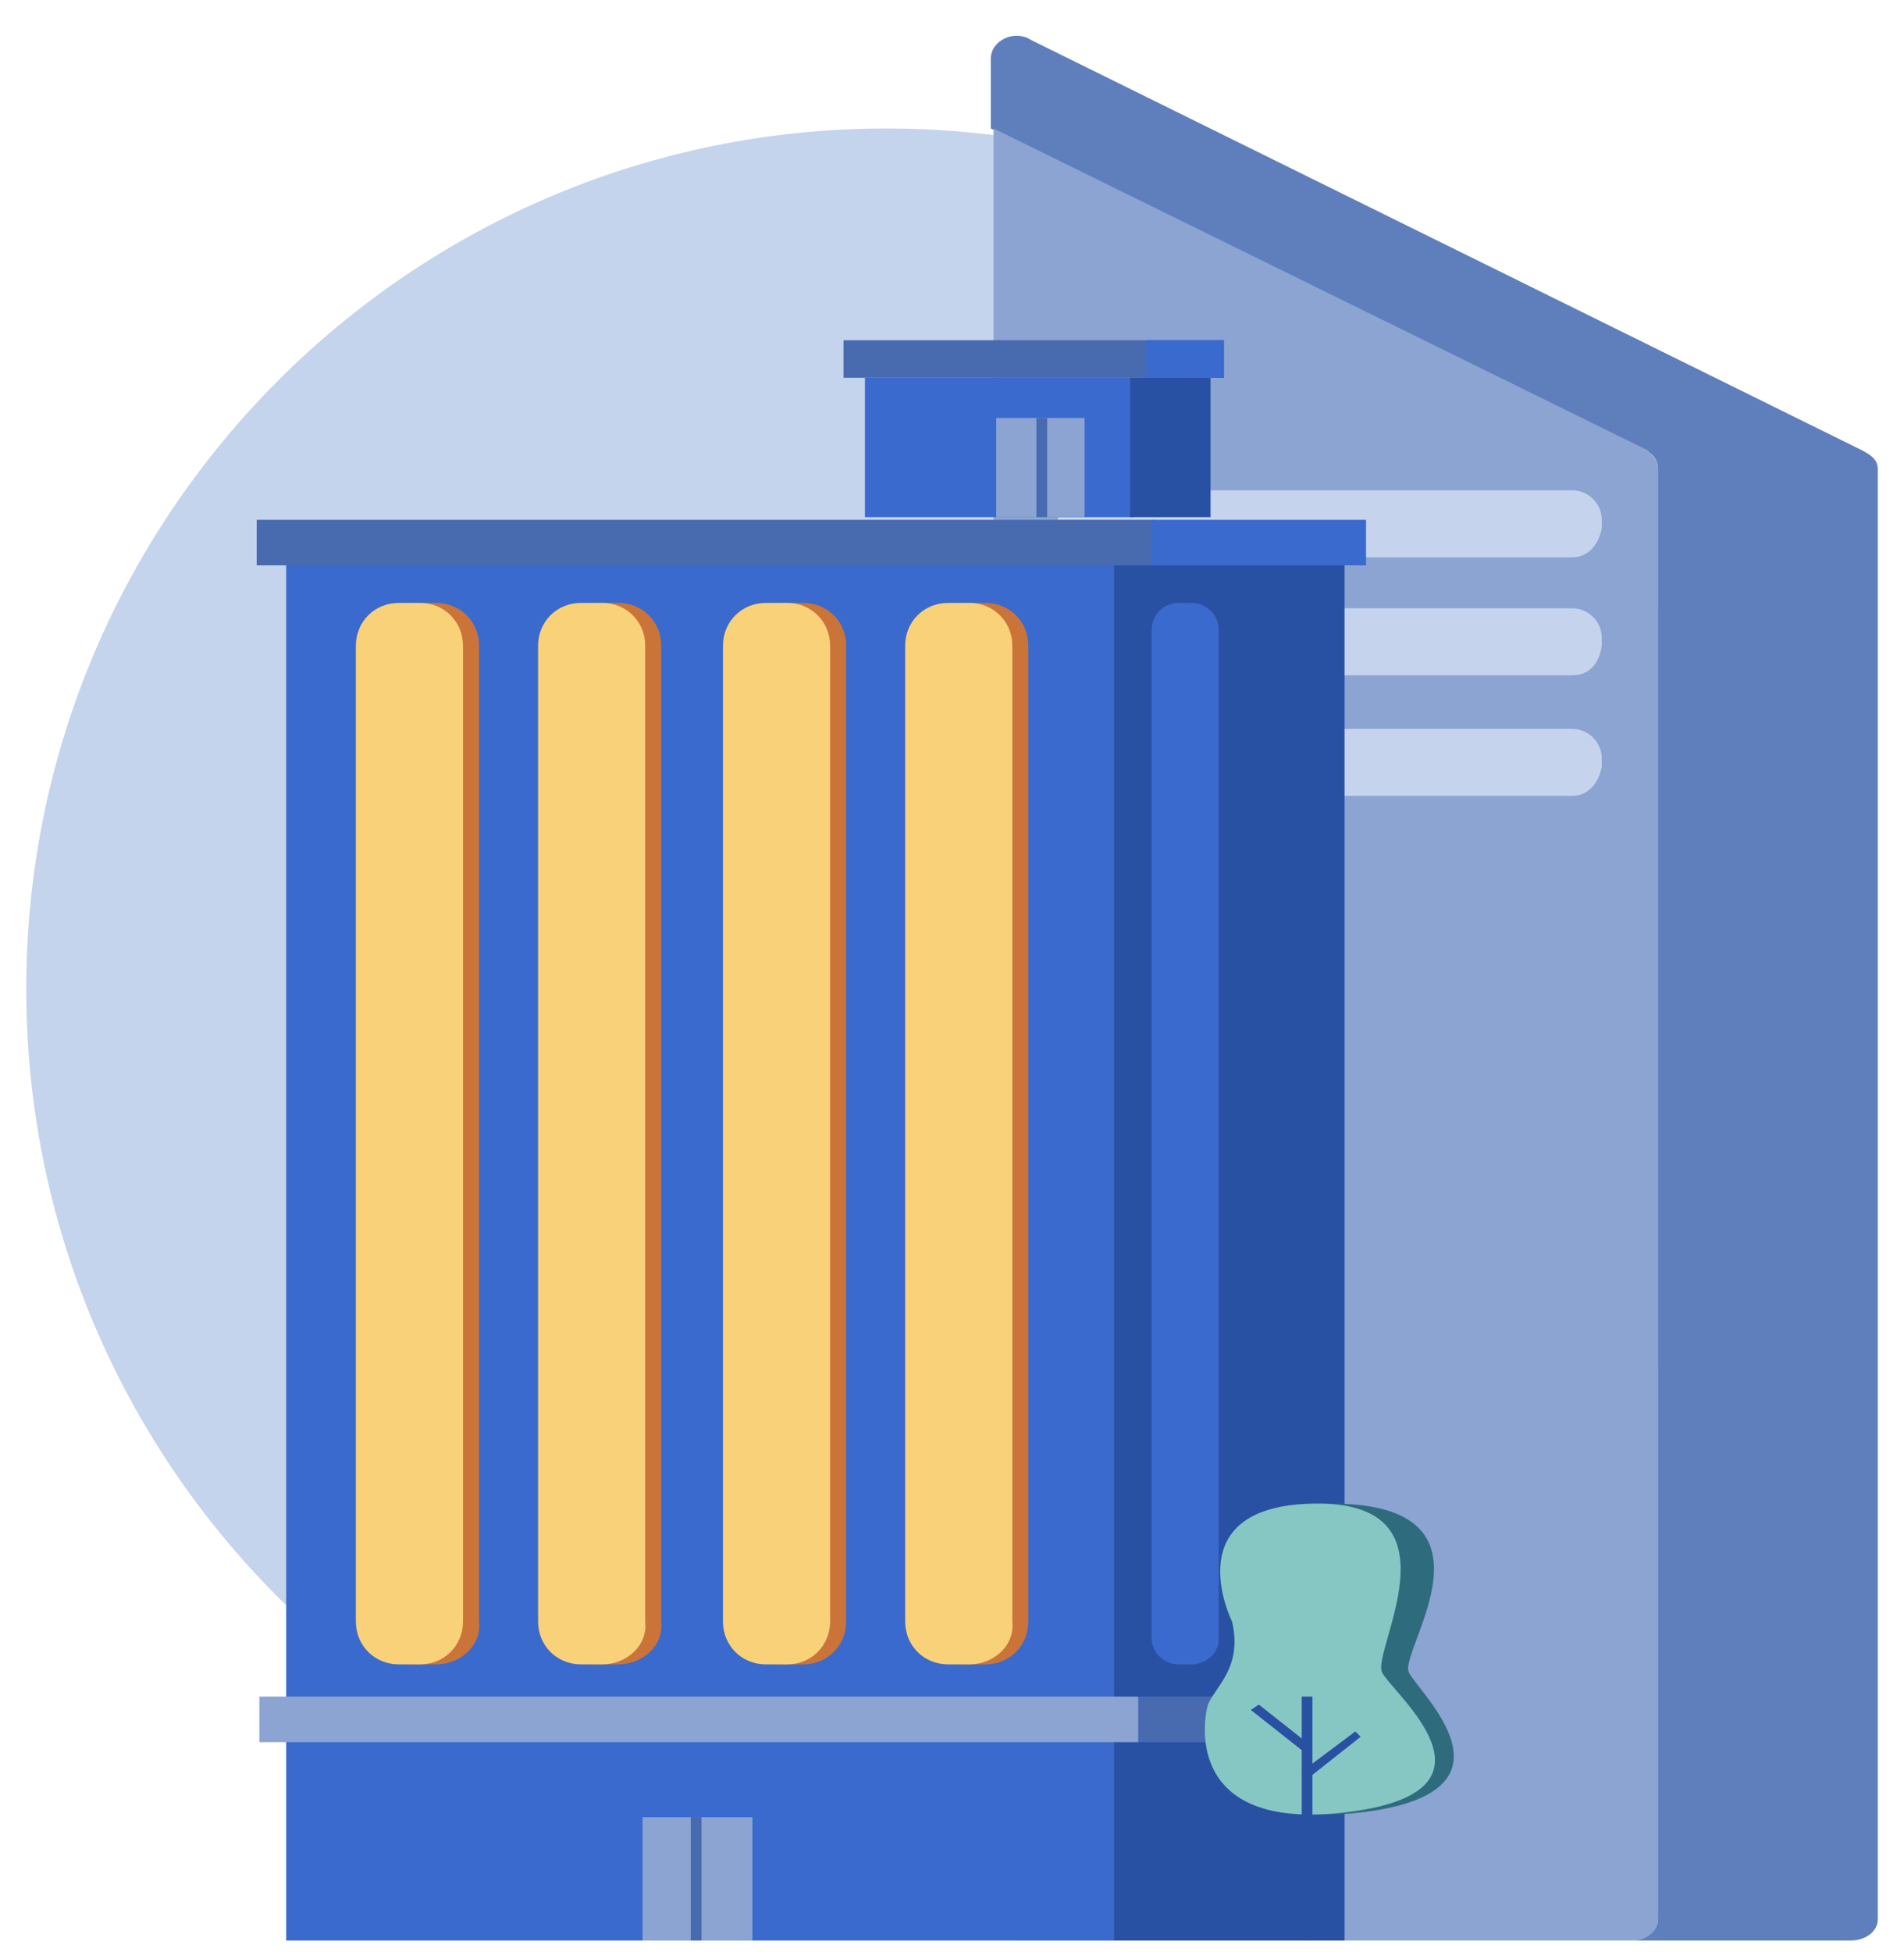 <svg width="40" height="41" viewBox="0 0 40 41" fill="none" xmlns="http://www.w3.org/2000/svg">
<path d="M18.621 38.837C28.601 38.837 36.691 30.747 36.691 20.767C36.691 10.788 28.601 2.698 18.621 2.698C8.642 2.698 0.552 10.788 0.552 20.767C0.552 30.747 8.642 38.837 18.621 38.837Z" fill="#C4D4EC"/>
<path d="M39.449 9.847V40.3C39.449 40.582 39.167 40.751 38.886 40.751H34.27C34.608 40.751 34.833 40.525 34.833 40.3V9.847C34.833 9.678 34.72 9.509 34.551 9.453L20.816 2.698V1.234C20.816 0.84 21.323 0.615 21.661 0.84L39.111 9.453C39.336 9.565 39.449 9.678 39.449 9.847Z" fill="#5F7FBC"/>
<path d="M34.833 9.847V40.3C34.833 40.582 34.552 40.751 34.27 40.751H21.436C21.098 40.751 20.873 40.526 20.873 40.3V2.698L34.608 9.453C34.721 9.565 34.833 9.678 34.833 9.847Z" fill="#8BA4D2"/>
<path d="M33.032 11.704H22.843C22.505 11.704 22.224 11.423 22.224 11.085V10.916C22.224 10.578 22.505 10.297 22.843 10.297H33.032C33.369 10.297 33.651 10.578 33.651 10.916V11.085C33.594 11.423 33.369 11.704 33.032 11.704Z" fill="#C5D4EC"/>
<path d="M33.032 14.181H22.843C22.505 14.181 22.224 13.9 22.224 13.562V13.393C22.224 13.055 22.505 12.774 22.843 12.774H33.032C33.369 12.774 33.651 13.055 33.651 13.393V13.562C33.594 13.956 33.369 14.181 33.032 14.181Z" fill="#C5D4EC"/>
<path d="M33.032 16.714H22.843C22.505 16.714 22.224 16.433 22.224 16.095V15.926C22.224 15.588 22.505 15.307 22.843 15.307H33.032C33.369 15.307 33.651 15.588 33.651 15.926V16.095C33.594 16.433 33.369 16.714 33.032 16.714Z" fill="#C5D4EC"/>
<path d="M23.462 11.817H6.012V40.751H23.462V11.817Z" fill="#3A6ACD"/>
<path d="M28.247 11.817H23.406V40.751H28.247V11.817Z" fill="#2951A3"/>
<path d="M9.164 34.952H8.714C8.208 34.952 7.813 34.558 7.813 34.051V13.561C7.813 13.055 8.208 12.661 8.714 12.661H9.164C9.671 12.661 10.065 13.055 10.065 13.561V34.051C10.121 34.558 9.671 34.952 9.164 34.952Z" fill="#CA7439"/>
<path d="M8.827 34.952H8.376C7.87 34.952 7.476 34.558 7.476 34.051V13.561C7.476 13.055 7.87 12.661 8.376 12.661H8.827C9.333 12.661 9.727 13.055 9.727 13.561V34.051C9.727 34.558 9.333 34.952 8.827 34.952Z" fill="#F8D179"/>
<path d="M12.992 34.952H12.541C12.035 34.952 11.641 34.558 11.641 34.051V13.561C11.641 13.055 12.035 12.661 12.541 12.661H12.992C13.498 12.661 13.892 13.055 13.892 13.561V34.051C13.949 34.558 13.498 34.952 12.992 34.952Z" fill="#CA7439"/>
<path d="M16.876 34.952H16.426C15.919 34.952 15.525 34.558 15.525 34.051V13.561C15.525 13.055 15.919 12.661 16.426 12.661H16.876C17.383 12.661 17.777 13.055 17.777 13.561V34.051C17.777 34.558 17.383 34.952 16.876 34.952Z" fill="#CA7439"/>
<path d="M20.703 34.952H20.253C19.747 34.952 19.352 34.558 19.352 34.051V13.561C19.352 13.055 19.747 12.661 20.253 12.661H20.703C21.21 12.661 21.604 13.055 21.604 13.561V34.051C21.604 34.558 21.21 34.952 20.703 34.952Z" fill="#CA7439"/>
<path d="M12.655 34.952H12.204C11.698 34.952 11.304 34.558 11.304 34.051V13.561C11.304 13.055 11.698 12.661 12.204 12.661H12.655C13.161 12.661 13.555 13.055 13.555 13.561V34.051C13.612 34.558 13.161 34.952 12.655 34.952Z" fill="#F8D179"/>
<path d="M16.538 34.952H16.088C15.582 34.952 15.188 34.558 15.188 34.051V13.561C15.188 13.055 15.582 12.661 16.088 12.661H16.538C17.045 12.661 17.439 13.055 17.439 13.561V34.051C17.439 34.558 17.045 34.952 16.538 34.952Z" fill="#F8D179"/>
<path d="M20.367 34.952H19.916C19.41 34.952 19.016 34.558 19.016 34.051V13.561C19.016 13.055 19.41 12.661 19.916 12.661H20.367C20.873 12.661 21.267 13.055 21.267 13.561V34.051C21.324 34.558 20.873 34.952 20.367 34.952Z" fill="#F8D179"/>
<path d="M28.753 35.628H23.912V36.585H28.753V35.628Z" fill="#486AAF"/>
<path d="M23.913 35.628H5.449V36.585H23.913V35.628Z" fill="#8BA4D2"/>
<path d="M25.039 34.952H24.757C24.476 34.952 24.194 34.727 24.194 34.389V13.224C24.194 12.942 24.419 12.661 24.757 12.661H25.039C25.32 12.661 25.602 12.886 25.602 13.224V34.445C25.602 34.727 25.32 34.952 25.039 34.952Z" fill="#3A6ACD"/>
<path d="M15.807 38.161H13.499V40.751H15.807V38.161Z" fill="#8BA4D2"/>
<path d="M14.737 38.161H14.512V40.751H14.737V38.161Z" fill="#486AAF"/>
<path d="M24.25 10.916H5.393V11.873H24.25V10.916Z" fill="#486AAF"/>
<path d="M25.714 7.145H17.721V7.933H25.714V7.145Z" fill="#486AAF"/>
<path d="M28.698 10.916H24.194V11.873H28.698V10.916Z" fill="#3A6ACD"/>
<path d="M23.8 7.933H18.171V10.86H23.8V7.933Z" fill="#3A6ACD"/>
<path d="M25.432 7.933H23.743V10.86H25.432V7.933Z" fill="#2951A3"/>
<path d="M22.786 8.777H20.929V10.86H22.786V8.777Z" fill="#8BA4D2"/>
<path d="M21.999 8.777H21.773V10.86H21.999V8.777Z" fill="#486AAF"/>
<path d="M25.713 7.145H24.081V7.933H25.713V7.145Z" fill="#3A6ACD"/>
<path d="M26.165 34.051C26.165 34.051 24.926 31.575 27.966 31.575C31.738 31.575 29.373 34.671 29.598 35.121C29.824 35.571 32.075 37.598 28.698 38.048C25.32 38.498 25.602 36.191 25.714 35.797C25.827 35.403 26.39 35.008 26.165 34.051Z" fill="#2E6C7D"/>
<path d="M25.883 34.051C25.883 34.051 24.645 31.575 27.684 31.575C30.724 31.575 28.81 34.671 29.035 35.121C29.26 35.571 31.794 37.598 28.36 38.048C24.926 38.498 25.264 36.191 25.376 35.797C25.545 35.403 26.108 35.008 25.883 34.051Z" fill="#86C7C3"/>
<path d="M27.572 35.628H27.347V40.75H27.572V35.628Z" fill="#2951A3"/>
<path d="M27.347 36.753L26.277 35.909L26.446 35.796L27.516 36.641L27.347 36.753Z" fill="#2951A3"/>
<path d="M27.516 37.317L27.347 37.204L28.473 36.36L28.585 36.472L27.516 37.317Z" fill="#2951A3"/>
</svg>
